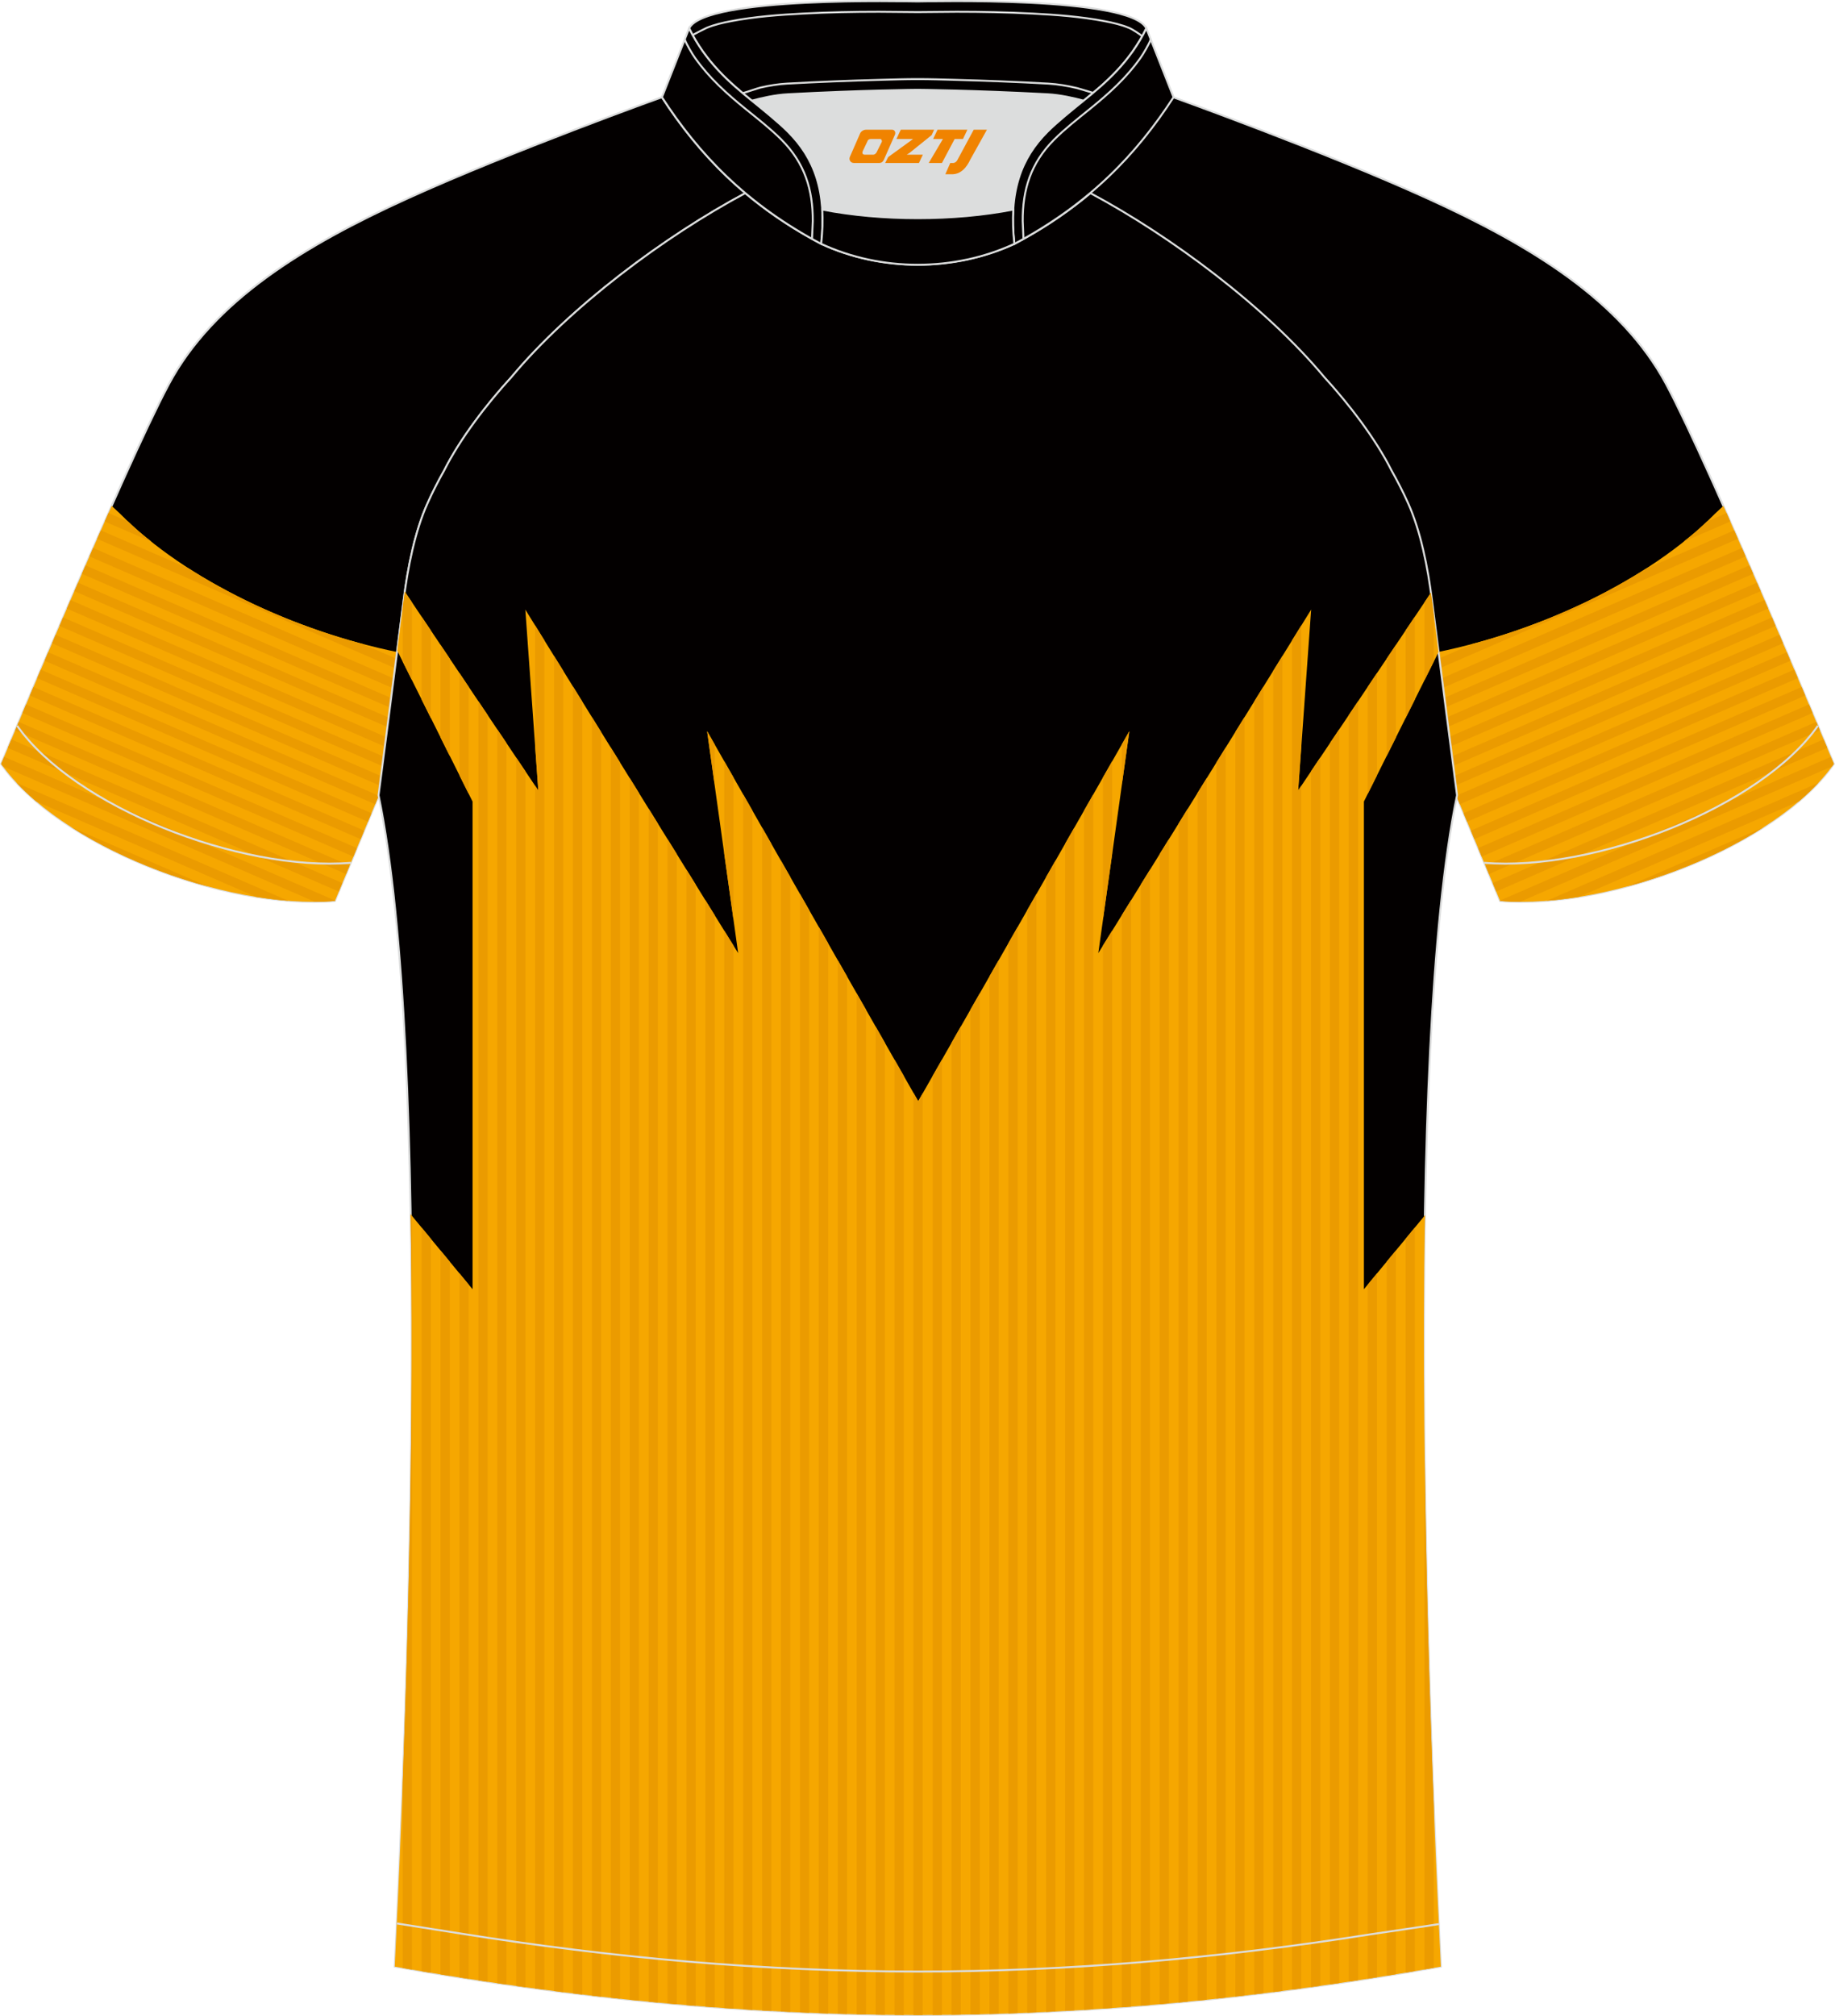 <?xml version="1.0" encoding="utf-8"?>
<!-- Generator: Adobe Illustrator 24.0.1, SVG Export Plug-In . SVG Version: 6.00 Build 0)  -->
<svg xmlns="http://www.w3.org/2000/svg" xmlns:xlink="http://www.w3.org/1999/xlink" version="1.1" x="0px" y="0px" width="375.2px" height="412px" viewBox="0 0 375.15 411.9" enable-background="new 0 0 375.15 411.9" xml:space="preserve">
<g id="画板的参考线">
</g>
<g id="图层_1">
	
		<path fill-rule="evenodd" clip-rule="evenodd" fill="#030000" stroke="#DCDDDD" stroke-width="0.4" stroke-miterlimit="22.926" d="   M222.75,39.45c7.1-5.98,12.52-12.6,17.07-19.62c0,0,30.76,11.04,52,20.69s39.72,20.96,48.83,38c9.12,17.04,34.27,77.54,34.27,77.54   c-11.62,16.54-45.46,29.85-68.23,28.01l-8.95-21.48c0,0-3.82-29.36-5.14-39.97c-0.85-6.8-2.32-14.11-4.86-19.76   c-1.01-2.26-2.16-4.5-3.41-6.73c-3.28-6.54-8.81-13.72-13.76-19.1C258.63,62.72,239.19,48.23,222.75,39.45z"/>
	<path fill-rule="evenodd" clip-rule="evenodd" fill="#F6A700" d="M350.67,104.88c-13.58,13.78-36.14,24.12-56.73,28.33   c1.63,12.75,3.8,29.38,3.8,29.38l8.95,21.48c22.77,1.84,56.62-11.47,68.23-28.01c0,0-12.13-29.18-22.59-52.72L350.67,104.88z"/>
	<path fill-rule="evenodd" clip-rule="evenodd" fill="#EB9B00" d="M356.12,111.94l-61.49,26.68l0.25,1.95l61.99-26.9L356.12,111.94   L356.12,111.94z M336.47,116.18l18.07-7.84l0.76,1.73l-60.94,26.44l-0.25-1.95l7-3.04l0.54-0.14l0.04-0.01l0.04-0.01l0.15-0.04   l0.67-0.19l0.24-0.07l0.81-0.23l0.22-0.06l0.76-0.22l0.27-0.08l0.79-0.24l0.03-0.01c0.29-0.09,0.58-0.18,0.88-0.27l0.18-0.06   l0.83-0.26l0.2-0.07l0.82-0.27l0.03-0.01l0.01,0l0.78-0.26l0.31-0.11l0.79-0.27l0.12-0.04l0.87-0.31l0.05-0.02l0.08-0.03l0.76-0.27   l0.21-0.08l0.8-0.3l0.2-0.07l0.77-0.29l0.31-0.12l0.64-0.25l0.13-0.05l0.06-0.02l0.75-0.3l0.27-0.11l0.79-0.32l0.16-0.07   c0.29-0.12,0.57-0.24,0.86-0.36l0,0c0.27-0.11,0.54-0.23,0.81-0.34l0.22-0.1l0.79-0.34l0.22-0.1l0.76-0.34l0.06-0.03l0.09-0.04   l0.7-0.31l0.24-0.11l0.75-0.35l0.2-0.09c0.26-0.12,0.51-0.24,0.77-0.36l0.23-0.11l0.66-0.32l0.12-0.06l0.05-0.02   c0.25-0.12,0.51-0.25,0.76-0.38l0.2-0.1l0.78-0.39l0.13-0.07c0.28-0.14,0.56-0.28,0.83-0.43l0.01,0c0.28-0.14,0.56-0.29,0.83-0.44   l0.12-0.07l0.7-0.38l0.31-0.17l0.61-0.33l0.3-0.17l0.58-0.32l0.21-0.12c0.24-0.13,0.47-0.27,0.7-0.4l0.22-0.13l0.67-0.39l0.27-0.16   l0.61-0.36l0.09-0.05l0.04-0.02c0.23-0.14,0.46-0.28,0.69-0.42l0.24-0.15l0.68-0.42l0.18-0.11l0.62-0.39L336.47,116.18   L336.47,116.18z M295.15,142.61l62.52-27.12l0.75,1.73l-63.02,27.34L295.15,142.61L295.15,142.61z M295.67,146.6l63.54-27.57   l0.75,1.73l-64.04,27.78L295.67,146.6L295.67,146.6z M296.18,150.59l64.56-28.01l0.75,1.74l-65.05,28.22L296.18,150.59   L296.18,150.59z M296.7,154.58l65.57-28.45l0.74,1.74l-66.06,28.66L296.7,154.58L296.7,154.58z M297.22,158.56l66.57-28.88   l0.74,1.74l-67.06,29.09L297.22,158.56L297.22,158.56z M297.73,162.55l67.57-29.31l0.74,1.74l-67.59,29.32l-0.71-1.71   L297.73,162.55L297.73,162.55z M299.21,166.13l67.61-29.33l0.74,1.74l-67.62,29.34L299.21,166.13L299.21,166.13z M300.7,169.69   l67.63-29.34l0.74,1.74l-67.64,29.34L300.7,169.69L300.7,169.69z M302.19,173.26l0.73,1.74l67.65-29.35l-0.73-1.74L302.19,173.26   L302.19,173.26z M303.68,176.83l0.73,1.74l67.66-29.36l-0.73-1.74L303.68,176.83L303.68,176.83z M305.16,180.4l0.73,1.74   l67.67-29.36l-0.73-1.74L305.16,180.4L305.16,180.4z M306.65,183.97l0.04,0.1c1.32,0.11,2.69,0.16,4.08,0.17l63.79-27.67   c0.12-0.17,0.25-0.33,0.36-0.5l-0.61-1.45L306.65,183.97L306.65,183.97z M316.21,184.03c2.15-0.17,4.34-0.43,6.57-0.79l44.96-19.5   c1.46-1.24,2.8-2.51,4.02-3.8L316.21,184.03L316.21,184.03z M332.68,181.1c9.93-2.68,19.8-6.92,27.87-12.09L332.68,181.1   L332.68,181.1z M353.75,106.53l-0.76-1.73l-4.02,1.74l-0.07,0.07l-0.02,0.02l-0.34,0.31l-0.07,0.07l-0.07,0.07l-0.07,0.07   l-0.07,0.07l-0.07,0.07l-0.29,0.26l-0.07,0.07l-0.15,0.13l-0.07,0.07l-0.07,0.07l-0.07,0.06l-0.29,0.26l-0.07,0.07l-0.15,0.13   l-0.07,0.07l-0.07,0.06l-0.3,0.26l-0.08,0.06l-0.01,0.01l-0.29,0.24l-0.08,0.06l-0.23,0.19l-0.08,0.06l-0.31,0.25l-0.08,0.06   l-0.31,0.25l-0.08,0.06l-0.31,0.25l-0.08,0.06l-0.08,0.06l-0.16,0.13l-0.08,0.06l-0.08,0.06L353.75,106.53z"/>
	
		<path fill-rule="evenodd" clip-rule="evenodd" fill="#030000" stroke="#DCDDDD" stroke-width="0.4" stroke-miterlimit="22.926" d="   M152.4,39.45c-7.1-5.98-12.52-12.6-17.07-19.62c0,0-30.76,11.04-52,20.69s-39.72,20.96-48.83,38   c-9.12,17.04-34.27,77.54-34.27,77.54c11.62,16.54,45.46,29.85,68.23,28.01l8.95-21.48c0,0,3.82-29.36,5.14-39.97   c0.85-6.8,2.32-14.11,4.86-19.76c1.01-2.26,2.16-4.5,3.41-6.73c3.28-6.54,8.81-13.72,13.76-19.1   C116.52,62.72,135.96,48.23,152.4,39.45z"/>
	<path fill-rule="evenodd" clip-rule="evenodd" fill="#F6A700" d="M24.49,104.88c13.58,13.78,36.14,24.12,56.73,28.33   c-1.63,12.75-3.8,29.38-3.8,29.38l-8.95,21.48c-22.77,1.84-56.62-11.47-68.23-28.01c0,0,12.13-29.18,22.59-52.72L24.49,104.88z"/>
	<path fill-rule="evenodd" clip-rule="evenodd" fill="#EB9B00" d="M19.03,111.94l61.49,26.68l-0.25,1.95l-61.99-26.9L19.03,111.94   L19.03,111.94z M38.68,116.18l-18.07-7.84l-0.76,1.73l60.94,26.44l0.25-1.95l-7-3.04l-0.54-0.14l-0.04-0.01l-0.04-0.01l-0.15-0.04   l-0.67-0.19l-0.24-0.07l-0.81-0.23l-0.22-0.06l-0.76-0.22l-0.27-0.08l-0.79-0.24l-0.03-0.01c-0.29-0.09-0.58-0.18-0.88-0.27   l-0.18-0.06l-0.83-0.26l-0.2-0.07l-0.82-0.27l-0.03-0.01l-0.01,0l-0.78-0.26l-0.31-0.11l-0.79-0.27l-0.12-0.04l-0.87-0.31   l-0.05-0.02l-0.08-0.03l-0.76-0.27l-0.21-0.08l-0.8-0.3l-0.2-0.07l-0.77-0.29l-0.31-0.12l-0.64-0.25l-0.13-0.05l-0.06-0.02   l-0.75-0.3l-0.27-0.11l-0.79-0.32l-0.16-0.07c-0.29-0.12-0.57-0.24-0.86-0.36l0,0c-0.27-0.11-0.54-0.23-0.81-0.34l-0.22-0.1   l-0.79-0.34l-0.22-0.1l-0.76-0.34l-0.06-0.03l-0.09-0.04l-0.7-0.31l-0.24-0.11l-0.75-0.35l-0.2-0.09   c-0.26-0.12-0.51-0.24-0.77-0.36L51,123.01l-0.66-0.32l-0.12-0.06l-0.05-0.02c-0.25-0.12-0.51-0.25-0.76-0.38l-0.2-0.1l-0.78-0.39   l-0.13-0.07c-0.28-0.14-0.56-0.28-0.83-0.43l-0.01,0c-0.28-0.14-0.56-0.29-0.83-0.44l-0.12-0.07l-0.7-0.38l-0.31-0.17l-0.61-0.33   l-0.3-0.17L44,119.37l-0.21-0.12c-0.24-0.13-0.47-0.27-0.7-0.4l-0.22-0.13l-0.67-0.39l-0.27-0.16l-0.61-0.36l-0.09-0.05l-0.04-0.02   c-0.23-0.14-0.46-0.28-0.69-0.42l-0.24-0.15l-0.68-0.42l-0.18-0.11l-0.62-0.39L38.68,116.18L38.68,116.18z M80,142.61l-62.52-27.12   l-0.75,1.73l63.02,27.34L80,142.61L80,142.61z M79.49,146.6l-63.54-27.57l-0.75,1.73l64.04,27.78L79.49,146.6L79.49,146.6z    M78.97,150.59l-64.56-28.01l-0.75,1.74l65.05,28.22L78.97,150.59L78.97,150.59z M78.46,154.58l-65.57-28.45l-0.74,1.74   l66.06,28.66L78.46,154.58L78.46,154.58z M77.94,158.56l-66.57-28.88l-0.74,1.74l67.06,29.09L77.94,158.56L77.94,158.56z    M77.42,162.55L9.85,133.24l-0.74,1.74L76.7,164.3l0.71-1.71L77.42,162.55L77.42,162.55z M75.94,166.13L8.33,136.8l-0.74,1.74   l67.62,29.34L75.94,166.13L75.94,166.13z M74.45,169.69L6.83,140.35l-0.74,1.74l67.64,29.34L74.45,169.69L74.45,169.69z    M72.97,173.26l-0.73,1.74L4.59,145.66l0.73-1.74L72.97,173.26L72.97,173.26z M71.48,176.83l-0.73,1.74L3.09,149.22l0.73-1.74   L71.48,176.83L71.48,176.83z M69.99,180.4l-0.73,1.74L1.59,152.79l0.73-1.74L69.99,180.4L69.99,180.4z M68.5,183.97l-0.04,0.1   c-1.32,0.11-2.69,0.16-4.08,0.17L0.59,156.56c-0.12-0.17-0.25-0.33-0.36-0.5l0.61-1.45L68.5,183.97L68.5,183.97z M58.94,184.03   c-2.15-0.17-4.34-0.43-6.57-0.79l-44.96-19.5c-1.46-1.24-2.8-2.51-4.02-3.8L58.94,184.03L58.94,184.03z M42.47,181.1   c-9.93-2.68-19.8-6.92-27.87-12.09L42.47,181.1L42.47,181.1z M21.41,106.53l0.76-1.73l4.02,1.74l0.07,0.07l0.02,0.02l0.34,0.31   l0.07,0.07l0.07,0.07l0.07,0.07l0.07,0.07l0.07,0.07l0.29,0.26l0.07,0.07l0.15,0.13l0.07,0.07l0.07,0.07l0.07,0.06l0.29,0.26   l0.07,0.07l0.15,0.13l0.07,0.07l0.07,0.06l0.3,0.26l0.08,0.06l0.01,0.01l0.29,0.24l0.08,0.06l0.23,0.19l0.08,0.06l0.31,0.25   l0.08,0.06l0.31,0.25l0.08,0.06l0.31,0.25l0.08,0.06l0.08,0.06l0.16,0.13l0.08,0.06l0.08,0.06L21.41,106.53z"/>
	
		<path fill-rule="evenodd" clip-rule="evenodd" fill="#030000" stroke="#DCDDDD" stroke-width="0.4" stroke-miterlimit="22.926" d="   M292.75,122.62c1.28,10.22,4.87,37.86,5.13,39.85c-10.91,52.76-6,185.61-3.31,239.33c-36.98,6.55-71.95,9.87-106.94,9.9   c-34.98-0.04-69.96-3.35-106.93-9.9c2.69-53.72,7.59-186.57-3.31-239.33c0.26-1.99,3.85-29.63,5.13-39.85   c0.85-6.81,2.32-14.11,4.86-19.76c1.01-2.26,2.15-4.5,3.41-6.73c3.27-6.54,8.81-13.72,13.76-19.1   c11.94-14.32,31.37-28.81,47.81-37.59c3.96,3.33,8.45,6.45,13.62,9.33l1.87,1.01c6.12,2.84,13.03,4.26,19.8,4.27   c6.76-0.02,13.68-1.44,19.8-4.27l1.87-1.01c5.16-2.88,9.64-6.01,13.61-9.33c16.44,8.78,35.88,23.26,47.81,37.59   c4.94,5.38,10.48,12.56,13.76,19.1c1.25,2.23,2.4,4.47,3.41,6.73C290.43,108.51,291.9,115.82,292.75,122.62z"/>
	<path fill-rule="evenodd" clip-rule="evenodd" fill="#F6A700" d="M187.72,224.98l-43.16-75.61l6.35,45.35l-43.51-70.18l2.65,36.95   l-27.3-40.64c-0.08,0.59-0.16,1.18-0.23,1.77c-0.32,2.56-0.79,6.23-1.31,10.3l15.4,30.83v99.65l-12.66-15.32   c0.95,56.32-1.58,120.32-3.25,153.72c36.97,6.55,71.95,9.86,106.93,9.9c34.99-0.03,69.96-3.35,106.94-9.9   c-1.67-33.36-4.19-97.24-3.26-153.5l-12.47,15.1v-99.65l15.26-30.54c-0.54-4.19-1.02-7.97-1.35-10.59   c-0.06-0.51-0.13-1.03-0.2-1.55l-27.15,40.42l2.65-36.95l-43.51,70.18l6.35-45.35L187.72,224.98z"/>
	<path fill-rule="evenodd" clip-rule="evenodd" fill="#DCDDDD" d="M168.1,42.79c12.07,2.36,26.98,2.36,39.06,0   c0.41-6.85,2.86-11.77,7.01-15.92c1.98-1.98,5.18-4.55,7.35-6.31c0.67-0.53,1.33-1.08,1.98-1.63c-0.29-0.07-2.98-0.9-3.28-0.97   c-1.95-0.46-3.94-0.82-5.93-0.92c-6.35-0.34-12.72-0.6-19.08-0.77c-2.52-0.07-5.07-0.15-7.59-0.15c-2.52,0-5.07,0.08-7.59,0.15   c-6.35,0.17-12.72,0.42-19.07,0.77c-1.82,0.1-3.63,0.4-5.42,0.81c-0.46,0.1-3.23,1.05-3.68,1.16c0.62,0.52,1.24,1.03,1.85,1.53   c2.45,1.94,5.16,4.11,7.38,6.33C165.24,31.02,167.69,35.95,168.1,42.79z"/>
	
		<path fill-rule="evenodd" clip-rule="evenodd" fill="#030000" stroke="#DCDDDD" stroke-width="0.4" stroke-miterlimit="22.926" d="   M140.88,5.77c3.26-6.62,44.73-5.49,46.74-5.5c2.01,0,43.48-1.13,46.74,5.5c-3.37,6.86-8.16,11.02-12.82,14.78   c-2.01-0.53-4.73-1.17-7.36-1.31c-15.41-0.82-26.57-0.91-26.57-0.91s-11.16,0.08-26.57,0.91c-2.63,0.14-5.35,0.78-7.35,1.31   C149.05,16.78,144.26,12.63,140.88,5.77z"/>
	
		<path fill-rule="evenodd" clip-rule="evenodd" fill="none" stroke="#DCDDDD" stroke-width="0.4" stroke-miterlimit="22.926" stroke-dasharray="2446.848,1223.424" d="   M233.52,7.38c-0.36-0.32-1.95-1.41-2.72-1.71c-1.56-0.65-3.35-1.06-4.99-1.37c-4.78-0.92-9.85-1.3-14.72-1.55   c-5.16-0.27-10.35-0.37-15.52-0.37c-2.65,0-5.3,0.07-7.94,0.07s-5.29-0.07-7.94-0.07c-5.17,0-10.35,0.1-15.52,0.37   c-4.85,0.25-9.92,0.63-14.71,1.55c-1.65,0.31-3.43,0.72-4.99,1.37c-0.21,0.09-2.46,1.23-2.86,1.46"/>
	<path fill-rule="evenodd" clip-rule="evenodd" fill="none" stroke="#DCDDDD" stroke-width="0.4" stroke-miterlimit="22.926" d="   M151.84,19.02c0.46-0.12,3.22-1.06,3.68-1.16c1.79-0.4,3.61-0.71,5.42-0.8c6.35-0.35,12.72-0.6,19.07-0.77   c2.52-0.07,5.07-0.15,7.59-0.15c2.52,0,5.07,0.08,7.59,0.15c6.36,0.17,12.72,0.42,19.07,0.77c1.99,0.11,3.98,0.46,5.94,0.92   c0.29,0.07,2.98,0.89,3.27,0.97"/>
	
		<path fill-rule="evenodd" clip-rule="evenodd" fill="#030000" stroke="#DCDDDD" stroke-width="0.4" stroke-miterlimit="22.926" d="   M140.88,5.77l-5.55,14.07c7.38,11.39,17.05,21.76,32.55,29.97c1.17-10.71-1.35-17.49-6.8-22.93c-1.98-1.98-5.18-4.55-7.35-6.31   C149.07,16.8,144.27,12.64,140.88,5.77z"/>
	
		<path fill-rule="evenodd" clip-rule="evenodd" fill="none" stroke="#DCDDDD" stroke-width="0.4" stroke-miterlimit="22.926" stroke-dasharray="2446.848,1223.424" d="   M166.01,48.79c0.02-0.51,0.14-3.11,0.15-3.61c0.05-6.43-1.63-11.9-6.43-16.69c-2.2-2.2-4.79-4.22-7.19-6.16   c-4.03-3.26-7.54-6.42-10.44-10.51c-0.54-0.72-1.84-2.95-2.1-3.79"/>
	
		<path fill-rule="evenodd" clip-rule="evenodd" fill="#030000" stroke="#DCDDDD" stroke-width="0.4" stroke-miterlimit="22.926" d="   M234.37,5.77l5.55,14.07c-7.39,11.39-17.05,21.76-32.55,29.97c-1.17-10.71,1.35-17.49,6.79-22.93c1.98-1.98,5.18-4.55,7.35-6.31   C226.18,16.8,230.99,12.64,234.37,5.77z"/>
	
		<path fill-rule="evenodd" clip-rule="evenodd" fill="none" stroke="#DCDDDD" stroke-width="0.4" stroke-miterlimit="22.926" stroke-dasharray="2446.848,1223.424" d="   M209.24,48.79c-0.02-0.51-0.14-3.11-0.15-3.61c-0.05-6.43,1.63-11.9,6.43-16.69c2.2-2.2,4.79-4.22,7.19-6.16   c4.03-3.26,7.54-6.42,10.44-10.51c0.53-0.72,1.84-2.95,2.1-3.79"/>
	
		<path fill-rule="evenodd" clip-rule="evenodd" fill="#030000" stroke="#DCDDDD" stroke-width="0.4" stroke-miterlimit="22.926" d="   M167.88,49.8c0.28-2.55,0.35-4.87,0.22-7.01c12.07,2.36,26.99,2.36,39.06,0c-0.13,2.14-0.06,4.46,0.22,7.01   C195.06,55.5,180.18,55.5,167.88,49.8z"/>
	
	<path fill-rule="evenodd" clip-rule="evenodd" fill="#EB9B00" d="M188.63,223.38V411.7l-1.01,0l-0.88,0V223.26l0.98,1.71   L188.63,223.38L188.63,223.38z M184.77,219.8l-1.89-3.31v195.19c0.63,0.01,1.26,0.01,1.89,0.01V219.8L184.77,219.8z M180.9,213.02   l-1.89-3.31v201.91c0.63,0.01,1.26,0.02,1.89,0.03V213.02L180.9,213.02z M177.03,206.25l-1.89-3.31v208.61   c0.63,0.01,1.26,0.03,1.89,0.04V206.25L177.03,206.25z M173.17,199.48l-1.89-3.31v215.28c0.63,0.02,1.26,0.04,1.89,0.05V199.48   L173.17,199.48z M169.3,192.7l-1.89-3.31v221.92c0.63,0.02,1.26,0.05,1.89,0.07V192.7L169.3,192.7z M165.43,185.93l-1.89-3.31   v228.54l1.89,0.08V185.93L165.43,185.93z M161.56,179.15l-1.89-3.31v235.13c0.63,0.03,1.26,0.06,1.89,0.09V179.15L161.56,179.15z    M157.7,172.38l-1.89-3.31v241.7l1.89,0.11V172.38L157.7,172.38z M153.83,165.6l-1.89-3.31v248.24l1.89,0.12V165.6L153.83,165.6z    M149.96,158.83l-1.89-3.31v18.91l1.89,13.49V158.83L149.96,158.83z M146.1,152.06l-1.53-2.69l1.53,10.95V152.06L146.1,152.06z    M149.96,193.18l-1.89-3.05v220.14c0.63,0.04,1.26,0.09,1.89,0.13V193.18L149.96,193.18z M146.1,186.95l-1.89-3.05v226.09   c0.63,0.05,1.26,0.1,1.89,0.14V186.95L146.1,186.95z M142.23,180.71l-1.89-3.05v232.01c0.63,0.05,1.26,0.11,1.89,0.16V180.71   L142.23,180.71z M138.36,174.47l-1.89-3.05v237.91c0.63,0.06,1.26,0.11,1.89,0.17V174.47L138.36,174.47z M134.49,168.24l-1.89-3.05   v243.78l1.89,0.18V168.24L134.49,168.24z M130.63,162l-1.89-3.05v249.63l1.89,0.19V162L130.63,162z M126.76,155.76l-1.89-3.05   v255.46l1.89,0.2V155.76L126.76,155.76z M122.89,149.53l-1.89-3.05v261.26l1.89,0.22V149.53L122.89,149.53z M119.03,143.29   l-1.89-3.05v267.04l1.89,0.23V143.29L119.03,143.29z M115.16,137.05l-1.89-3.05v272.79c0.63,0.08,1.26,0.16,1.89,0.24V137.05   L115.16,137.05z M111.29,130.81l-1.89-3.05v24.61l0.65,9.12l-0.65-0.97v245.76l1.89,0.25V130.81L111.29,130.81z M107.42,124.58   l-0.02-0.03l0.02,0.29V124.58L107.42,124.58z M107.42,157.58l-1.89-2.81v250.99l1.89,0.26V157.58L107.42,157.58z M103.56,151.82   l-1.89-2.81V405.2l1.89,0.27V151.82L103.56,151.82z M99.69,146.06l-1.89-2.81v261.37l1.89,0.29V146.06L99.69,146.06z M95.82,140.31   l-1.89-2.81v20.91l1.89,3.78V140.31L95.82,140.31z M91.95,134.55l-1.89-2.81v18.92l1.89,3.78V134.55L91.95,134.55z M88.09,128.8   l-1.89-2.81v16.94l1.89,3.78V128.8L88.09,128.8z M84.22,123.04l-1.47-2.19c-0.08,0.59-0.16,1.18-0.23,1.77l-0.19,1.48v11.07   l1.89,3.78V123.04L84.22,123.04z M95.82,262.45l-1.89-2.29v143.85l1.89,0.3V262.45L95.82,262.45z M91.95,257.77l-1.89-2.29V403.4   l1.89,0.31V257.77L91.95,257.77z M88.09,253.09l-1.89-2.29v151.95c0.63,0.11,1.26,0.21,1.89,0.32V253.09L88.09,253.09z    M84.22,248.41l-0.27-0.33c0.66,39.27-0.37,82.27-1.62,116.03v37.98l1.89,0.33V248.41L84.22,248.41z M190.68,411.69l1.89-0.02   V216.49l-1.89,3.31V411.69L190.68,411.69z M194.54,411.65c0.63-0.01,1.26-0.02,1.89-0.03V209.71l-1.89,3.31V411.65L194.54,411.65z    M198.41,411.59c0.63-0.01,1.26-0.03,1.89-0.04V202.94l-1.89,3.31V411.59L198.41,411.59z M202.28,411.5   c0.63-0.02,1.26-0.03,1.89-0.05V196.16l-1.89,3.31V411.5L202.28,411.5z M206.15,411.38l1.89-0.07V189.39l-1.89,3.31V411.38   L206.15,411.38z M210.01,411.23l1.89-0.08V182.62l-1.89,3.31V411.23L210.01,411.23z M213.88,411.06l1.89-0.09V175.84l-1.89,3.31   V411.06L213.88,411.06z M217.75,410.86l1.89-0.11V169.07l-1.89,3.31V410.86L217.75,410.86z M221.62,410.64l1.89-0.12V162.29   l-1.89,3.31V410.64L221.62,410.64z M225.48,410.39c0.63-0.04,1.26-0.09,1.89-0.13V190.13l-1.89,3.05V410.39L225.48,410.39z    M229.35,410.12l1.89-0.14V183.9l-1.89,3.05V410.12L229.35,410.12z M233.22,409.82c0.63-0.05,1.26-0.1,1.89-0.16v-232l-1.89,3.05   V409.82L233.22,409.82z M237.08,409.49l1.89-0.17v-237.9l-1.89,3.05V409.49L237.08,409.49z M240.95,409.14l1.89-0.18V165.19   l-1.89,3.05V409.14L240.95,409.14z M244.82,408.76c0.63-0.06,1.26-0.13,1.89-0.19V158.95l-1.89,3.05V408.76L244.82,408.76z    M248.69,408.36l1.89-0.21V152.71l-1.89,3.05V408.36L248.69,408.36z M252.55,407.93l1.89-0.22V146.48l-1.89,3.05V407.93   L252.55,407.93z M256.42,407.48l1.89-0.23V140.24l-1.89,3.05V407.48L256.42,407.48z M260.29,407.01l1.89-0.24V134l-1.89,3.05   V407.01L260.29,407.01z M264.15,406.51l1.89-0.25V160.52l-0.65,0.97l0.65-9.12v-24.61l-1.89,3.05V406.51L264.15,406.51z    M268.02,405.99l1.89-0.26V154.76l-1.89,2.81V405.99L268.02,405.99z M271.89,405.44l1.89-0.27V149.01l-1.89,2.81V405.44   L271.89,405.44z M275.76,404.88c0.63-0.09,1.26-0.19,1.89-0.29V143.25l-1.89,2.81V404.88L275.76,404.88z M279.62,404.29l1.89-0.3   V260.17l-1.89,2.29V404.29L279.62,404.29z M283.49,403.67l1.89-0.31V255.48l-1.89,2.29V403.67L283.49,403.67z M287.36,403.04   l1.89-0.32V250.8l-1.89,2.29V403.04L287.36,403.04z M291.22,402.38l1.89-0.33V368.9c-0.84-21.67-1.61-47.63-1.89-74.15V402.38   L291.22,402.38z M291.22,254.48c0.03-2.07,0.05-4.13,0.09-6.18l-0.09,0.11V254.48L291.22,254.48z M279.62,162.19l1.89-3.78v-20.91   l-1.89,2.81V162.19L279.62,162.19z M283.49,154.45l1.89-3.78v-18.92l-1.89,2.81V154.45L283.49,154.45z M287.36,146.7l1.89-3.78   v-16.94l-1.89,2.81V146.7L287.36,146.7z M291.22,138.96l1.89-3.78v-9.64l-0.37-2.91c-0.06-0.51-0.13-1.03-0.2-1.55l-1.32,1.96   V138.96L291.22,138.96z M268.02,124.84l0.02-0.3l-0.02,0.03V124.84L268.02,124.84z M225.48,187.92l1.89-13.49v-18.91l-1.89,3.31   V187.92L225.48,187.92z M229.35,160.32l1.53-10.95l-1.53,2.69V160.32z"/>
	
		<path fill-rule="evenodd" clip-rule="evenodd" fill="none" stroke="#DCDDDD" stroke-width="0.4" stroke-miterlimit="22.926" stroke-dasharray="2446.848,1223.424" d="   M81.17,392.99c1.31,0.21,11.48,1.81,12.79,2.02c31.04,4.97,62.23,7.8,93.73,7.8c30.98,0,61.68-2.74,92.22-7.56   c1.81-0.29,12.48-1.83,14.29-2.14"/>
	<path fill-rule="evenodd" clip-rule="evenodd" fill="none" stroke="#DCDDDD" stroke-width="0.4" stroke-miterlimit="22.926" d="   M3.5,148.26c11.62,16.54,45.46,29.85,68.23,28.01"/>
	<path fill-rule="evenodd" clip-rule="evenodd" fill="none" stroke="#DCDDDD" stroke-width="0.4" stroke-miterlimit="22.926" d="   M371.66,148.26c-11.62,16.54-45.46,29.85-68.23,28.01"/>
</g>
<g>
	<path fill="#F08300" d="M199.07,26.48l-3.4,6.3c-0.2,0.3-0.5,0.5-0.8,0.5h-0.6l-1,2.3h1.2c2,0.1,3.2-1.5,3.9-3L201.77,26.48h-2.5L199.07,26.48z"/>
	<polygon fill="#F08300" points="191.87,26.48 ,197.77,26.48 ,196.87,28.38 ,195.17,28.38 ,192.57,33.28 ,189.87,33.28 ,192.77,28.38 ,190.77,28.38 ,191.67,26.48"/>
	<polygon fill="#F08300" points="185.87,31.58 ,185.37,31.58 ,185.87,31.28 ,190.47,27.58 ,190.97,26.48 ,184.17,26.48 ,183.87,27.08 ,183.27,28.38 ,186.07,28.38 ,186.67,28.38 ,181.57,32.08    ,180.97,33.28 ,187.57,33.28 ,187.87,33.28 ,188.67,31.58"/>
	<path fill="#F08300" d="M182.37,26.48H177.07C176.57,26.48,176.07,26.78,175.87,27.18L173.77,31.98C173.47,32.58,173.87,33.28,174.57,33.28h5.2c0.4,0,0.7-0.2,0.9-0.6L182.97,27.48C183.17,26.98,182.87,26.48,182.37,26.48z M180.27,28.98L179.17,31.18C178.97,31.48,178.67,31.58,178.57,31.58l-1.8,0C176.57,31.58,176.17,31.48,176.37,30.88l1-2.1c0.1-0.3,0.4-0.4,0.7-0.4h1.9   C180.17,28.38,180.37,28.68,180.27,28.98z"/>
</g>
</svg>